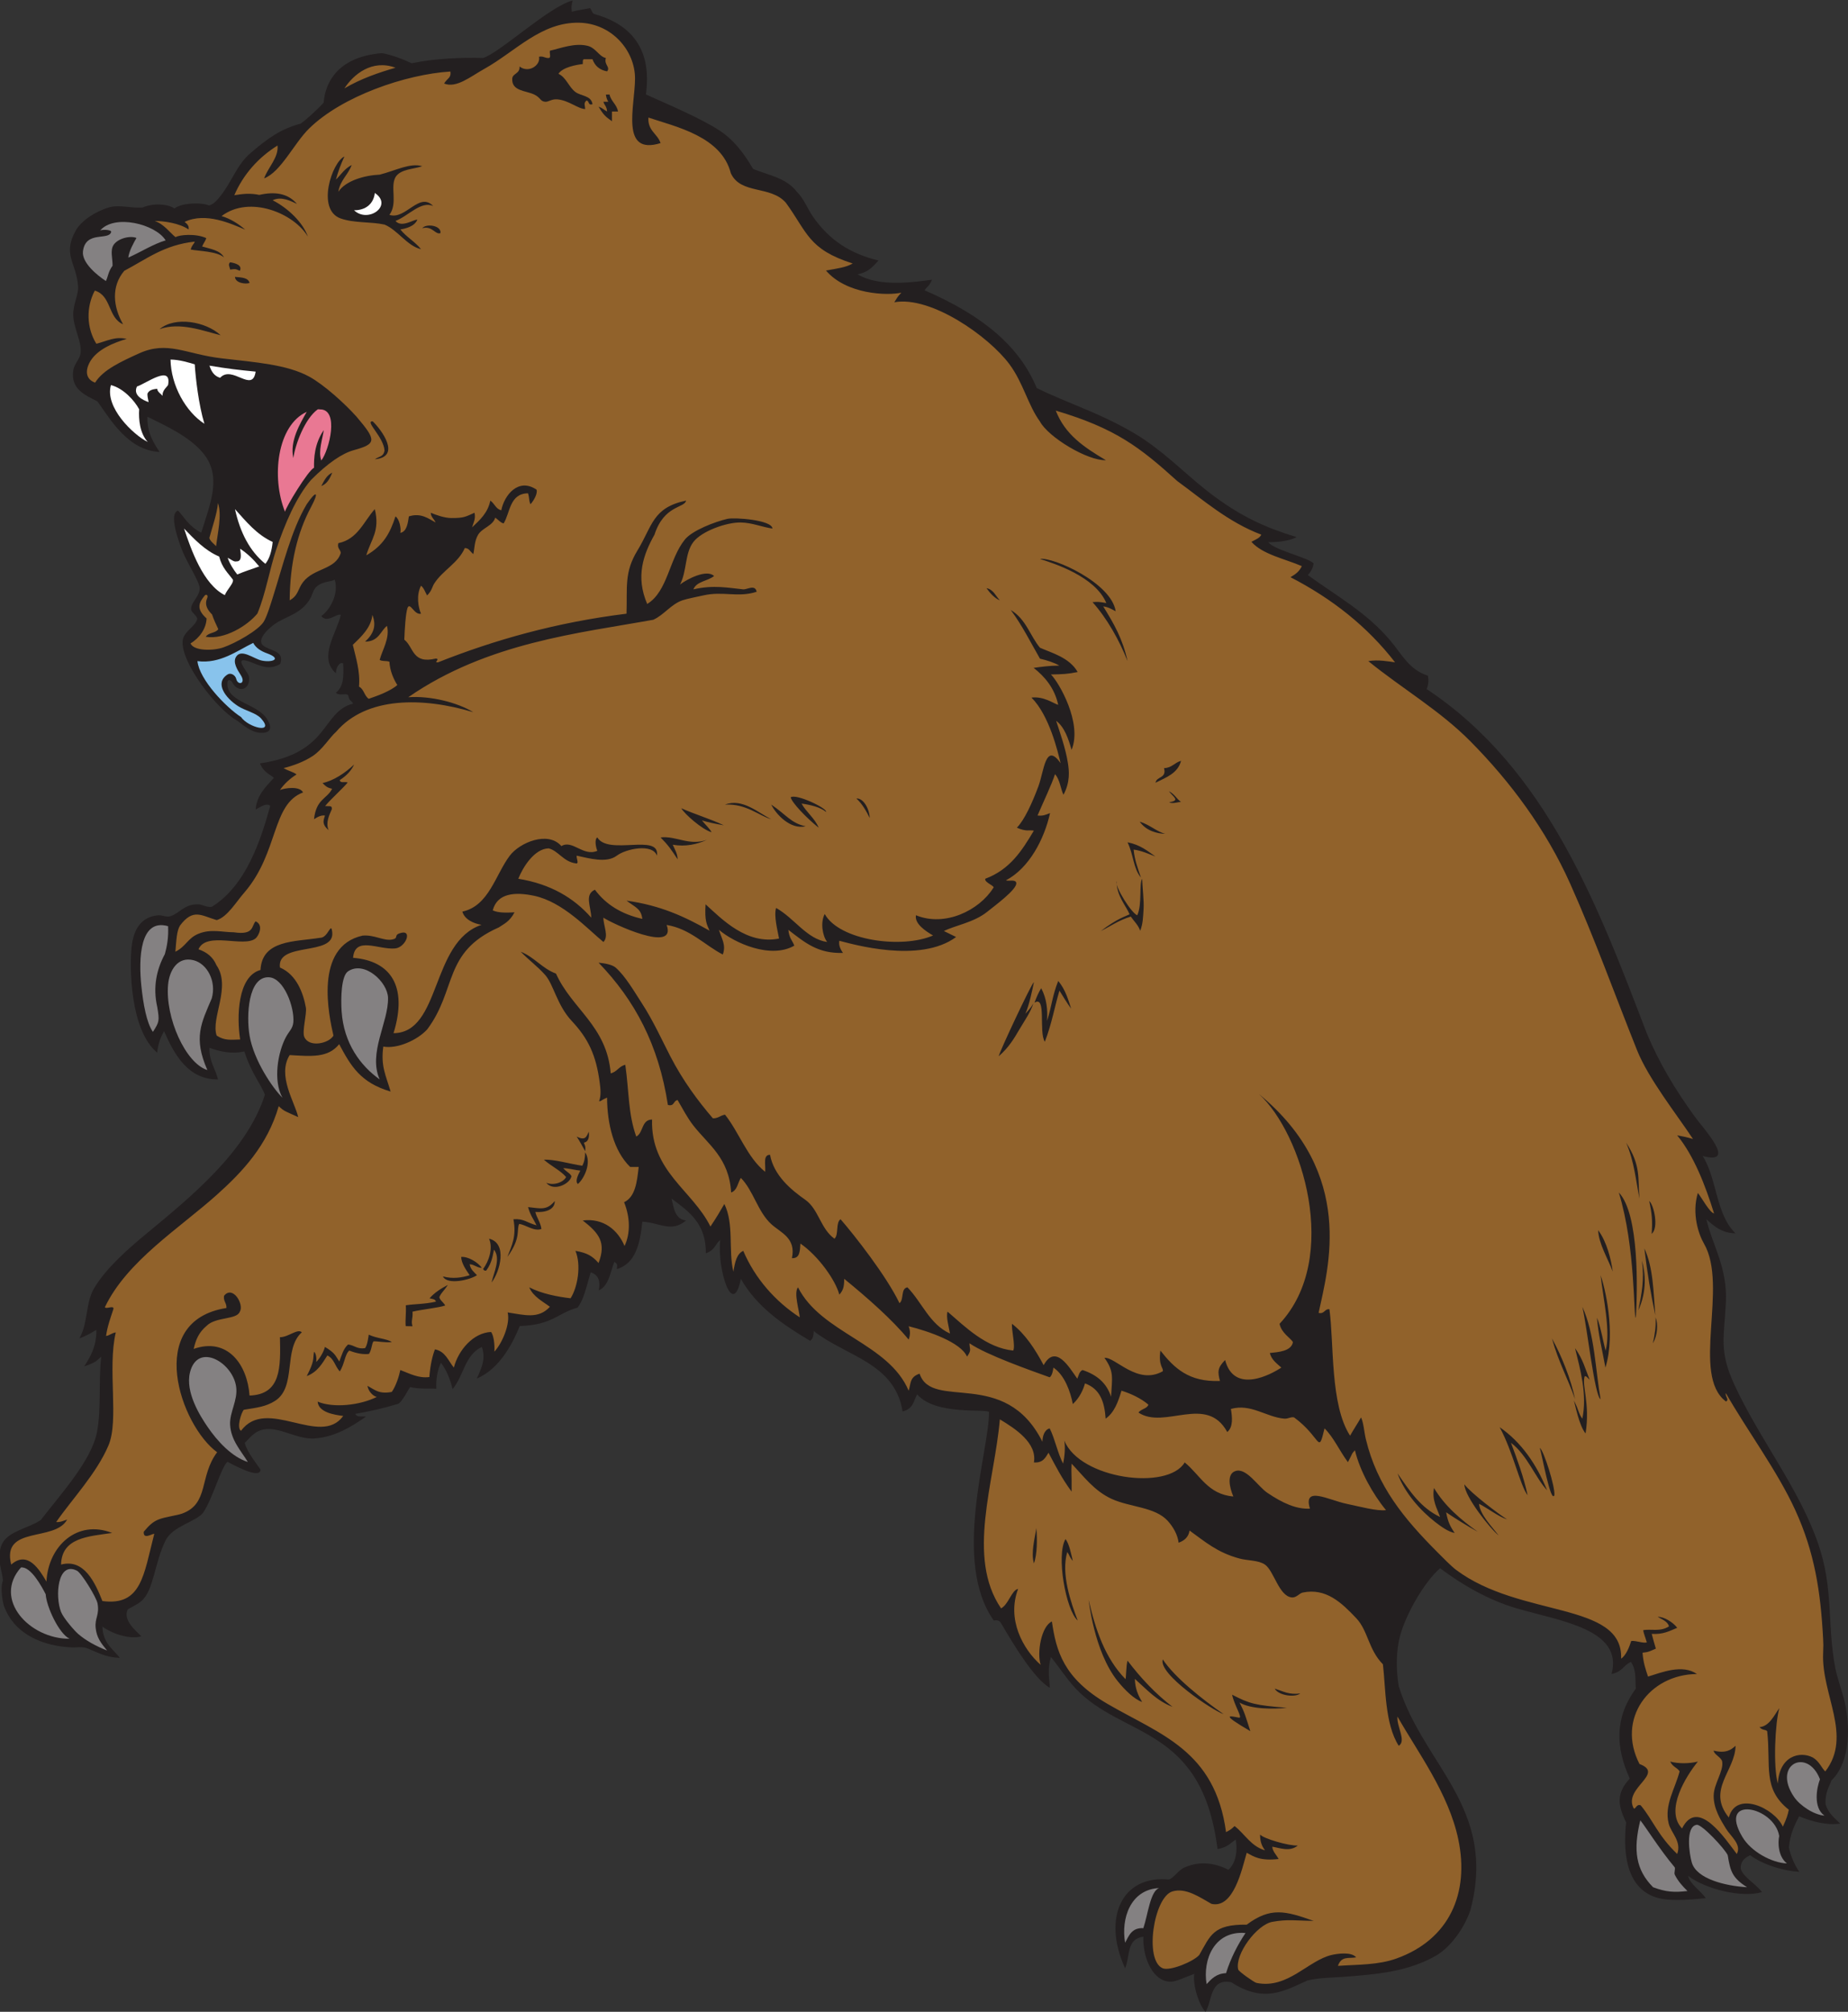 <?xml version="1.0" encoding="UTF-8" standalone="no"?>
<svg
   xmlns:dc="http://purl.org/dc/elements/1.1/"
   xmlns:cc="http://creativecommons.org/ns#"
   xmlns:rdf="http://www.w3.org/1999/02/22-rdf-syntax-ns#"
   xmlns:svg="http://www.w3.org/2000/svg"
   xmlns="http://www.w3.org/2000/svg"
   viewBox="0 0 729.267 793.947"
   height="793.947"
   width="729.267"
   xml:space="preserve"
   id="svg2"
   version="1.1"><rect x="0" y="0" width="729.267" height="793.947" fill="#333333" stroke="none"/><defs
     id="defs6" /><g
     transform="matrix(1.333,0,0,-1.333,0,793.947)"
     id="g10"><g
       transform="scale(0.1)"
       id="g12"><path
         id="path14"
         style="fill:#231f20;fill-opacity:1;fill-rule:evenodd;stroke:none"
         d="m 1692.82,5921.2 c 16.57,5.02 36.54,7.23 54,10.79 5.08,-4.74 5.25,-16.35 14.4,-17.99 177.56,-49.77 155.01,-196.29 151.2,-237.61 57.57,-26.37 162.6,-70.04 219.6,-108 36.37,-24.21 66.4,-59.02 97.21,-112 36.94,-17.1 97.69,-24.94 129.59,-68 20.06,-18.91 30.82,-48.55 46.79,-72 48.25,-70.75 111.54,-111.51 195.21,-131.59 -19.22,-20.37 -30.87,-34.73 -62,-40.8 63.03,-38.08 164.14,-23.59 220.4,-16.01 -7.79,-18.21 -13.15,-19.25 -22.4,-31.19 177.59,-76.86 282.54,-169.18 332.41,-289.64 44.73,-21.97 94.65,-41.81 153.58,-66.77 59.21,-25.06 121.48,-56.14 165.61,-86.39 81.22,-55.69 133.3,-113.9 208.8,-169.2 80.24,-58.78 149.04,-90.96 241.2,-118.8 -24.53,-13.59 -66.08,-15.2 -84.02,-15.2 19.12,-23.52 114.91,-44.44 134.44,-62.38 -1.54,-9.2 -3.87,-20.88 -17.22,-34.83 88.92,-64.47 172.77,-109.62 243.99,-193.59 34.38,-40.54 55.61,-86.57 111.61,-104.4 2.41,-13.16 1.84,-26.05 -3.61,-39.6 355.11,-235.63 506.6,-640.2 651.6,-1019.2 36.76,-87.5 81.76,-162.8 140.41,-244.41 27.04,-37.63 129.63,-146.67 25.2,-118.8 42.81,-68.8 38.59,-172.37 96.81,-228.79 -39.29,0.31 -62.79,20.41 -86.01,41.59 17.29,-76.21 63.1,-141.96 57.6,-248.39 -5.29,-102.43 -20.67,-141.35 25.19,-241.2 73.21,-159.29 192.31,-307.93 248.4,-471.6 46.13,-134.49 25.51,-236.7 50.4,-367.2 5.14,-26.914 18.5,-64.465 25.2,-90 19.04,-72.687 22.72,-186.281 -36.81,-243.234 -4.98,-17.11 -19.04,-33.34 -17.19,-69.969 6.77,-24.785 25.38,-40.317 43.21,-57.602 -39.93,-5.996 -85.11,6.621 -121.61,21.606 -14.8,-28.703 -27.17,-55.41 -29.99,-92.383 4.87,-26.672 20.31,-58.469 30.81,-72.023 -43.2,2.05 -105.85,19.648 -145.61,49.199 -21.58,-10.246 -26.34,-21.504 -27.96,-33.328 -3.44,-25.215 46.27,-51.672 62.76,-75.852 -58.13,-17.883 -166.98,8.43 -218.4,47.977 5.72,-25.235 37.24,-43.668 52,-65.996 -36.79,-3.844 -90.47,-8.395 -127.6,-2.403 -120.11,20.578 -114.9,161.66 -108,226.801 -25.43,51.559 -29.02,86.785 10.79,129.598 -41.89,91.777 -45.61,179.582 18,266.406 -2.58,27.801 2.48,52.883 -14.4,79.203 -24.36,-11.25 -23.1,-28.08 -57.59,-36.012 36.03,132.932 -152.69,156.822 -280.8,194.402 -86.64,25.42 -164.92,72.38 -226.81,118.8 -47.94,-41.84 -101.94,-137.67 -118.8,-201.6 -10.73,-40.74 -12.43,-94.94 -3.59,-147.598 72.27,-233.531 292.31,-359.433 212.39,-662.398 -17.2,-52.082 -58.55,-111.164 -104.39,-136.797 -81.77,-45.727 -170.44,-53.789 -270,-61.203 -32.02,-2.383 -74.23,-2.61 -108,-10.801 C 3802.4,62.375 3742.98,24.465 3645.61,87.195 3580.56,101.543 3588.36,28.242 3568.79,0 c -19.27,19.473 -38.29,79.394 -33.18,112.391 -25.92,-9.547 -52.88,-22.645 -67.99,-23.192 -53.03,-1.934 -84.78,68.242 -82.81,133.192 -50.47,-6.461 -38.44,-56.305 -53.99,-93.59 -67.78,146.844 -11.28,276.551 129.6,262.793 16.1,5.664 27.29,27.617 46.8,36.004 44.72,19.211 88.26,13.73 129.6,-7.207 22.29,20.695 27.2,56.179 21.6,89.597 -15.36,-9.949 -24.53,-23.203 -54.01,-28.394 -46.42,368.484 -281.32,326.531 -421.2,476.804 -26.64,28.797 -48.21,62.692 -71.99,91.992 -9.76,-33 -6.09,-53.742 -3.19,-91.191 -46.92,26.035 -112.05,135.831 -140.41,184.411 -6.77,11.59 -9.29,17.64 -25.6,14.79 -124.23,175.55 -14.08,499.67 -14.01,617.2 -7.88,10.72 -158.38,-10.91 -212.8,52.4 -10.72,-18.06 -10.19,-42.77 -43.19,-50.4 -22.96,143.77 -167.81,163.11 -262.81,237.61 -1.34,-5.46 0.77,-20.76 -10.79,-28.82 -81.34,48.27 -158.21,100.99 -205.2,183.6 -23.98,-120.13 -70.18,28.67 -61.2,115.21 -15.41,-13.59 -15.39,-29.93 -42.4,-39.6 1.12,88.72 -51.32,124.67 -101.6,162 6.87,-29.13 10.53,-61.47 43.2,-64.81 -44.25,-36.88 -78.07,-6.27 -129.6,-3.59 -6.86,-65.14 -19.99,-124.02 -75.6,-140.4 2.18,13.69 1.16,16.1 -7.2,21.59 -11.83,-27.89 -15.4,-71.06 -46.32,-84.54 4.91,23.69 1.7,45.24 -23.83,53.41 -13.35,-43.74 -19.74,-80.24 -39.02,-104.56 -60.24,-16.57 -73.22,-51.08 -170.95,-54.43 -17.77,-43.86 -56.68,-126.1 -127.26,-155.47 15.61,33.89 26.9,59.61 14.98,93.6 -50.88,-24.11 -52.76,-84.36 -86.69,-124.84 -7.27,30.46 -17.94,56.11 -34.35,78.03 -10.5,-22.06 -15.05,-48.89 -13.62,-77.05 -22.54,1.51 -50.51,-1.67 -77.74,5.06 -6.29,-8.9 -21.48,-40.07 -34.06,-49.25 -44.17,-13.41 -88.82,-23.76 -127.94,-29.96 3.9,-11.59 19.43,-6.29 31.3,-8.39 -42.93,-30.21 -90.078,-57.94 -142.906,-63.6 -54.129,-8.81 -107.453,32.76 -155.871,26.27 -27.355,-3.65 -40.035,-19.51 -60.117,-40.68 8.75,-30.88 36.429,-61.93 46.797,-79.19 -1.305,-30.46 -86.465,17.8 -97.77,23.53 -18.473,-14.91 -44.117,-109.41 -71.433,-149.53 -18.504,-27.18 -90.227,-39.98 -111.606,-82.8 -33.559,-67.26 -34.691,-148.12 -71.996,-180 -15.027,-12.86 -33.313,-19.64 -40.18,-24.53 -15.586,-32.79 25.293,-64.04 40.18,-79.88 -35.52,-10.05 -87.934,8.53 -115.199,28.8 0.879,-50.92 35.535,-69.66 51.277,-92.62 -45.441,2.07 -62.426,15.66 -99.734,29.67 -17.395,4.42 -30.758,-0.3 -48.742,1.76 -68.282,3.87 -161.223,31.6 -194.399,122.39 -3.762,12.43 -11.688,52.23 -2.922,75.9 -1.781,26.56 -19.992,64.03 -4.273,104.1 16.07,41 77.731,48.61 116.187,74.25 60.348,78.32 151.184,177.41 166.785,261.98 13,70.48 3.723,149.29 12.227,221.78 -16.297,-13.62 -13.309,-16.15 -50.402,-28.81 21.832,33.71 36.297,61.85 35.992,108.01 -6.352,-2.78 -19.469,-13.5 -50.402,-25.21 25.906,43.95 18.109,104.55 43.207,147.6 34.8,59.73 102.722,118.95 154.796,162 130.231,107.7 297.067,242.62 351.372,411.62 -11.543,31.71 -39.684,62.74 -60.852,128.38 -39.113,-8.69 -73.219,0.07 -103.32,10.81 -1.328,-40.94 17.855,-61.36 25.199,-93.61 -87.817,-1.34 -129.746,74.2 -159.485,142.92 -11.292,-19.9 -17.468,-37.12 -20.515,-63.71 -80.688,67.37 -82.094,254.66 -75.59,313.19 5.652,50.96 27.25,89.17 79.199,93.6 9.364,0.81 23.703,-5.68 32.399,-3.6 30.109,7.22 42.425,37.41 86.394,36 10.149,-0.31 26,-10.2 39.606,-7.19 100.945,62.33 144.804,197.02 172.793,298.79 -11.692,9.28 -26.364,-2.22 -43.196,-10.8 2.922,41.47 29.977,67.43 54,93.6 -8.347,8.94 -29.304,13.98 -41.273,42.79 208.738,30.59 180.988,152.65 275.573,176.93 -3.15,8.55 -11.33,6.63 -14.22,24.79 -7.33,7.61 -26.08,-3.2 -36.474,7.5 23.634,19.37 23.014,48.98 21.594,86.4 -9.31,6.72 -21.711,-10.26 -21.594,-28.81 -53.852,46.84 3.855,122.01 14.394,172.81 -11.343,5.85 -40.16,-25.8 -57.597,-3.6 28.242,21.14 52.017,68.04 39.597,108 -10.355,-6.61 -31.836,-4.37 -50.406,-18 -14.75,-10.84 -13.512,-25.68 -25.199,-43.21 -24.555,-36.83 -56.949,-44 -93.594,-64.79 -16.699,-9.48 -64.902,-49.12 -43.203,-68.4 19.895,-17.67 65.141,-14.6 51.184,-55.08 -33.407,-20.43 -60.348,-4.66 -88.957,5.99 -54.125,20.14 -7.895,-27.72 -3.766,-42.86 5.789,-39.21 -30.805,-50.84 -48.125,-19.53 -5.371,9.7 -17.484,15.31 -15.547,-6.93 4.395,-50.49 88.356,-54.81 117.188,-99.66 16.128,-25.1 12.453,-42.74 -19.844,-40.97 -26.473,1.45 -49.301,21.82 -68.211,35.83 -58.57,31.68 -168.793,172.65 -161.52,237.61 3.024,26.98 39.75,42.27 43.203,64.8 -3.601,10.81 -13.828,14.97 -18.003,25.2 -3.942,20.74 25.812,39.68 25.203,64.8 -0.457,18.8 -37.196,75.04 -50.403,107.99 -12.257,30.59 -42.402,114.13 -13.625,121.44 14.621,-14.19 31.043,-46.77 68.586,-65.21 27.481,89.08 63.211,169.44 2.637,238.97 -40.824,46.87 -105.219,76.3 -161.996,104.4 -1.563,-48.36 18.949,-77.76 36,-104.4 -95.43,4.9 -147.192,99.69 -184.215,149.78 -35.309,18.36 -79.586,35.6 -71.387,91.43 2.891,19.69 19.27,33.52 21.598,50.39 4.77,34.51 -20.922,73.7 -21.598,115.21 -0.488,29.68 15.961,60.39 14.403,82.79 -5.016,71.77 -47.067,93.52 -7.2,165.61 16.094,29.12 57.723,56.51 97.2,68.4 32.351,9.74 62.757,-2.33 100.797,0 30.718,13.94 75.671,10.78 94.375,-2.83 19.566,16.32 78.785,19.31 102.531,8.91 7.91,2.03 16.035,7.36 26.289,19.12 40.613,46.56 52.922,99.08 97.207,136.79 48.379,41.2 87.004,70.46 147.594,86.41 16.925,11.28 56.871,49.26 68.222,62.09 2.477,37.04 22.918,134.74 172.982,146.7 27.87,-5 63.15,-18.3 87.48,-30.06 67.89,14.51 150.32,17.65 211.32,15.66 49.42,15.07 195.67,152.4 265.04,170.23 -2.43,-13.19 -4.57,-17.51 -2.24,-33.42 v 0" /><path
         id="path16"
         style="fill:#ffffff;fill-opacity:1;fill-rule:evenodd;stroke:none"
         d="m 1109.63,5384.8 c 55.25,-36.98 -19.86,-90.95 -61.51,-51.19 34.06,-0.39 57.9,18.78 61.51,51.19 v 0" /><path
         id="path18"
         style="fill:#ffffff;fill-opacity:1;fill-rule:evenodd;stroke:none"
         d="m 437.336,4647.62 c -43.063,21.3 -127.981,102.92 -108.918,168.38 36.785,-9.34 69.613,-45.55 83.57,-71.63 -1.894,-29.08 1.528,-70.3 25.348,-96.75 z M 544.898,4391.2 c 29.411,-30.23 60.922,-64.61 103.926,-82.81 8.793,-34.21 26.364,-48.82 40.692,-68.46 2.964,-10.35 -16.391,-27.72 -24.047,-45.79 -64,32.14 -99.614,134.24 -120.571,197.06 z m 165.903,-59.64 c 21.086,-13.71 39.605,-31.56 56.633,-52.45 -23.215,-8.33 -41.735,-14.01 -65.09,-23.76 -10.063,12.74 -22.817,32.15 -28.321,49.45 11.375,-5.66 18.332,-12.62 25.493,-10.8 17.558,-0.76 13.703,20.67 11.285,37.56 z m -15.18,117.23 c 33.012,-36.58 63.899,-75.29 111.602,-97.19 -2.703,-26.1 -8.782,-48.83 -21.61,-64.8 -46.496,37.5 -74.828,93.16 -89.992,161.99 z m -75.601,424.8 c 56.91,-9.55 86.894,-12.84 136.8,-17.7 -9.363,-65.16 -69.48,20.81 -105.179,-18.3 -17.661,5.14 -25.965,18.86 -31.621,36 z m -14.883,-172.13 c -54.926,35.46 -98.938,112.99 -100.324,190.14 26.503,-0.39 52.3,-8.45 71.71,-14.15 2.383,-39.93 11.704,-120.47 28.614,-175.99 z m -123.66,82.62 c -4.204,5.4 -15.856,11.92 -16.262,21.12 -14.063,-1.54 -24.43,-4.44 -28.793,-14.88 -0.082,-8.48 1.516,-14.5 3.594,-24.72 -18.5,6.2 -46.868,20.92 -34.571,46.19 26.758,8.66 103.481,66.55 92.172,4.82 -1.512,-4.8 -18.269,-15.93 -16.14,-32.53 v 0" /><path
         id="path20"
         style="fill:#e97893;fill-opacity:1;fill-rule:evenodd;stroke:none"
         d="m 951.223,4592.79 c -9.817,27.88 3.82,63.34 7.195,90 -28.168,-41.48 -29.121,-84.32 -28.793,-111.59 -17.461,-7.64 -83.703,-117.14 -85.926,-130.2 -41.156,102.53 -23.172,255.97 64.321,295.8 -19.536,-34.91 -50.957,-86.27 -39.602,-136.8 5.906,41.21 34.141,116.65 71.996,144 1.074,0.77 5.82,-0.02 7.203,0 57.323,0.42 27.207,-120.59 3.606,-151.21 v 0" /><path
         id="path22"
         style="fill:#91622b;fill-opacity:1;fill-rule:evenodd;stroke:none"
         d="m 645.219,4466.8 c 12.191,-34.42 -0.985,-89.22 -5.469,-127.74 -5.348,5.8 -18.07,15.22 -20.004,24.35 7.117,27.14 23.305,72.77 25.473,103.39 z m 525.601,1288.8 c -49.38,-14.4 -101.79,-32.02 -151.19,-61.21 26.44,41.01 81.41,86.97 151.19,61.21 z M 5026.41,2424.39 c -18.68,-61.3 2.16,-122.66 18,-150 73.23,-126.36 -39.06,-389.73 65.21,-467.59 10.89,5.45 -3.39,15.4 -0.4,24.79 64.46,-112.53 152.17,-229.92 205.19,-345.59 57.66,-125.7 75.38,-241.75 82.81,-381.61 0.76,-14.34 0.97,-20.54 0,-43.2 -5.29,-122.12 87.67,-244.217 6.39,-349.588 -10.42,9.246 -17.38,29.832 -36.79,41.211 -37.93,19.832 -99.44,5.031 -103.61,-77.278 -14.3,50.676 -8.18,180 4.41,223.664 -15.35,-21.484 -29.81,-54.258 -58.81,-56.418 9.58,-10.429 16.46,-5.926 22.81,-11.988 11.61,-103.762 -14.69,-169.668 63.96,-232.531 -2.78,-14.317 -5.72,-24.59 -17.56,-50.274 -24.04,54.356 -138.39,108.711 -160,27.207 -66.34,82.215 18.89,137.618 20,212.403 -13.04,-11.75 -28.18,-23.516 -64.81,-14.407 0.48,-11.304 23.05,-19.91 25.2,-32.398 4.85,-28.051 -24.71,-65.59 -25.2,-100.805 -0.52,-38.047 19.97,-70.84 36.01,-97.195 14.41,-23.684 47.53,-47.512 32.4,-75.598 -33.03,42.973 -115.1,169.407 -162,75.598 -52.07,53.652 12.23,155.676 46.8,198 -25.51,-6.313 -57.2,-6.691 -82.01,0 8.66,-16.945 19.36,-16.645 28,-28.801 -13.28,-51.719 -46.28,-99.726 -32.39,-154.797 7.06,-28.015 38.83,-52.449 25.19,-90 -57.17,54.864 -72.36,101.211 -107.99,143.996 -13.56,6.028 -16.4,-16.738 -21.6,-7.199 -29.17,59.328 94.3,100.899 17.99,129.602 -68.81,133.386 28.59,265.422 170,266.394 -43.09,30.182 -105.6,4.332 -144.79,-7.597 -7.81,23.359 -13.94,41.689 -16.21,70.599 19.12,1.89 23.01,5.19 39.4,12.19 -5.13,16.67 -6.67,23.34 -12.2,43.62 33.28,-2.07 52.07,8.13 75.4,18 -11.76,16.39 -40.15,33.45 -57.59,32.4 13.29,-8.09 28.71,-12.89 33.4,-28.01 -26.02,-17.3 -56.21,-6.71 -76.61,-11.59 2.64,-12.97 5.61,-17.99 10.8,-36.01 -12.1,-3.03 -29.75,5.29 -46,4.41 -5.67,-17.55 -15.19,-42.79 -30,-52.44 6.23,169.71 -299.02,119.94 -489.19,263.24 -14.73,11.28 -38.25,35.4 -54,51.19 -100.77,101.05 -178.91,196.36 -212.41,334.81 -5.21,21.57 -6.62,48.81 -14.39,64.8 -10.49,-18.32 -22.01,-35.6 -32.4,-54 -59.65,91.46 -47.29,274.85 -61.21,374.39 -14.81,1.62 -14.37,-15.22 -32,-10.79 27.74,130.81 111.16,411.3 -176.79,648 127.07,-114.82 243.82,-485.13 61.2,-680.4 5.31,-27.15 32.35,-41.94 39.6,-54.01 -4.69,-27.79 -44.71,-29.78 -68.4,-32.4 4.91,-20.28 20.27,-30.54 34,-43.19 -29.66,-19.88 -139.59,-79.72 -166.4,22.4 -22.99,-23.42 -22.24,-34.92 -15.2,-62 -92.53,-3.73 -135.86,38.52 -176.41,90 -6.27,-46.39 9.61,-50.52 7.2,-61.21 -75.81,-42.65 -140.95,43.26 -172.79,39.61 29.16,-40.57 22.58,-58.57 19.6,-115.19 -13.44,41.37 -42.19,65 -84.41,79.18 -9.4,-3.79 -11.6,-16.39 -15.6,-25.59 -23.64,33.28 -64.14,104.31 -99.59,39.99 -25.1,46.91 -53.23,90.77 -93.6,122.41 -2.29,-16.26 10.51,-65.32 3.6,-79.2 -80.57,8.24 -142.35,70.43 -194.41,115.19 -5.23,-14.25 3.56,-44.16 7.2,-64.79 -60.35,27.24 -82.77,92.42 -125.99,136.8 -20.69,-3.32 -9.71,-36.7 -23.6,-46.8 -38.23,80.05 -133.57,201.55 -174.4,248.39 -15.16,-10.03 -4.69,-45.71 -18.01,-57.59 -41.46,29.42 -46.92,87.51 -86.39,115.2 -40.56,28.45 -93.06,71 -104.39,133.2 -22.01,0.4 -12.31,-30.9 -14.42,-50.4 -53.27,42.72 -76.42,115.56 -118.79,169.2 -13.68,-1.93 -19.96,-11.24 -36.01,-10.8 -45.01,52.52 -88.75,111.57 -125.98,183.6 -23.05,44.56 -50.96,105.75 -82.81,154.79 -23.95,36.89 -50.5,83.16 -79.2,108 -9.28,8.04 -30.4,12.55 -50.4,14.41 107.17,-111.14 177.84,-242.61 205.2,-421.2 19.76,-5.36 15.79,13 28.8,14.4 16.38,-28 28.65,-52.33 46.8,-75.61 43.74,-56.08 105.87,-95.88 111.61,-197.99 18.11,5.88 19.52,28.47 28.79,43.2 37.27,-37.58 49.61,-99.78 90,-136.81 28.11,-25.77 73.96,-40.54 61.21,-100.8 24.18,-1.38 23.48,22.12 25.2,43.2 52.48,-36.3 103.48,-107.33 115.18,-151.2 10.77,12.64 14.32,21.13 14.41,46.8 67.99,-55.6 142.02,-120.36 190.8,-180 6.82,18.8 3.25,30.17 0,39.61 58.67,-14.64 154.75,-47.59 172.79,-90 14.62,20.54 7.23,21.27 7.21,39.6 49.86,-34.48 183.46,-81.26 237.6,-100.8 7.65,5.55 10.32,22.47 10.8,28.8 33.33,-21.88 50.69,-71.71 57.6,-108 19.68,17.92 31.11,42.88 36,61.19 44.62,-16.16 57.75,-54.43 61.19,-104.39 25.34,17.86 37.04,49.37 46.81,82.8 27.62,-8.37 58.07,-22.73 79.6,-41.2 -2.57,-11.84 -22.28,-12.92 -29.2,-23.61 77.09,-51.43 201.68,55.21 262.79,-57.6 18.31,15.32 14.59,44.62 10.81,68.41 59.5,16.65 104.72,-24.45 158.39,-28.8 10.79,-0.88 20.05,6.37 28.81,3.6 81.26,-59.94 70.33,-113.32 90,-32.4 27.47,-27.33 42.33,-63.25 69.2,-100 15.13,28.11 9.9,23.68 20.8,35.19 14.32,-60.48 53.02,-130.16 91.98,-177.19 -26.72,-3.46 -76.9,10.37 -117.18,18.79 -53.2,11.12 -129.06,54.6 -108,-14.39 -39.91,-2.26 -80.91,16.31 -126,46.79 -28.34,19.17 -61.2,74.02 -93.6,64.8 -28.17,-8.01 -18.14,-50.3 -7.2,-75.59 -75.45,6.15 -98.88,64.31 -144,100.79 -49.76,-84.18 -310.33,-49.37 -356.4,64.8 2.73,-17.09 2.12,-42.11 -3.6,-68.4 -16.51,32.32 -23.72,72.28 -39.6,104.41 -16.28,-4.13 -21.39,-24.22 -21.6,-39.6 -110.84,221.5 -327.18,90.68 -363.61,201.6 -30.27,-10.16 -25.43,-29.77 -32.39,-50.4 -59.69,141.22 -258.73,169.62 -327.6,306 -13.28,-16.36 4.06,-69.94 5.21,-88.82 -71.31,46.31 -132.13,114.29 -167.22,196.81 -19.04,-8.55 -24.52,-32.25 -29.2,-61.6 -15.57,63.62 2.68,140.24 -26.79,200.4 -11.97,-20.84 -24.44,-41.95 -41.2,-66.79 -53.33,107.77 -177.22,163.15 -172.81,316.79 -31.94,-0.44 -25.25,-39.53 -46.79,-50.4 -24.05,66.94 -20.98,130.99 -32.4,212.4 -18.81,-3.99 -24.4,-21.21 -43.2,-25.19 -11.65,140.74 -114.75,190.04 -162,295.19 -41.16,15.25 -63.93,48.88 -104.4,64.8 24.41,-25.23 48.95,-42.63 72,-68.4 25.49,-28.47 34.97,-89.59 79.2,-136.8 48.33,-51.58 72.15,-100.57 82.79,-183.59 1.98,-15.32 4.58,-37.7 -2.05,-53.58 7.18,-0.72 1.51,0.99 23.66,10.37 0.3,-76.85 19.48,-157.8 68.39,-205.2 8.41,0 16.81,0 25.21,0 -4.94,-44.26 -9.86,-88.53 -43.2,-104.39 18.58,-46.17 18.54,-93.55 1.34,-129.6 -19.46,46.65 -61.89,83.28 -123.75,75.59 48.42,-37.77 70.04,-65.22 46.81,-125.99 -18.5,20.97 -33.79,29.96 -68.4,35.99 17.58,-42.03 6.72,-107.39 -14.4,-140.4 -37.69,4.34 -85.47,13.31 -122.4,32.41 11.76,-27.85 40.3,-41.83 61.2,-57.6 -34.05,-37.3 -75.95,-24.02 -125.12,-16.74 8.39,-34.05 -16.2,-91.29 -39.22,-115.99 1.21,22.14 -2.09,47.92 -9.82,58.19 -52.2,-2.28 -96.55,-52.81 -110.24,-105.46 -16.72,20.48 -24.83,47.81 -55.85,53.99 -6.32,-15.36 -14.25,-45.85 -16.64,-82.02 -31.96,-3.9 -55.32,8.97 -85.92,20.82 -3.77,-18.62 -12.97,-47.02 -25.19,-64.79 -37.19,-7.2 -49.63,5.69 -72,17.99 1.66,-13.71 13.95,-29.53 27.44,-32.99 -50.91,-25.1 -128.647,-33.18 -175.046,-13.81 2.633,-32.17 49.84,-39.08 75.726,-42.39 -67.472,-93.96 -227.062,58.98 -302.523,-44.01 -13.746,7.78 0.199,53.32 8.199,62.3 38.75,6.25 65.45,9.08 92.516,26.35 64.816,41.41 23.25,153.38 79.285,202.95 -12.246,12.38 -40.836,-15.13 -64.793,-14.39 2,-89.61 3.703,-169.56 -90,-172.81 -6.375,91.01 -64.554,173.41 -165.429,138.06 6.312,27.35 14.96,48.53 38.168,68.23 27.562,27.57 89.777,17.53 98.453,42.11 13.297,21.17 -20.891,79.43 -46.797,46.81 -2.219,-16.62 8.082,-20.72 7.195,-36.01 -244.355,-38.39 -135.605,-348.64 -27.539,-427.05 -53.844,-71.68 -23.094,-152.25 -103.664,-181.61 -15.219,-5.54 -50.641,-9.69 -70.387,-17.73 -17.203,-7.02 -28.492,-18.32 -43.211,-36.01 -1.976,-24.74 25.465,-5.03 31.145,-6.22 -31.524,-121.88 -37.52,-214.26 -153.539,-198.97 -21.051,52.78 -53.414,126.43 -122.399,107.99 1.934,79.67 79.91,83.3 151.2,93.61 -104.231,41.12 -189.618,-40.08 -194.403,-144.01 -21.172,35.95 -55.742,93.01 -104.398,50.4 -29.25,116.62 129.062,65.91 165.605,133.21 -7.761,-2.21 -19.957,-8.65 -32.402,-7.21 45.594,66.05 119.598,143.64 154.801,226.81 31.761,75.02 -3.633,226.59 21.593,334.5 -12.312,-1.71 -17.394,-8.85 -28.793,-10.51 4.184,29.41 13.372,53.83 21.59,79.2 3.789,13.4 -22.668,-1.13 -24.929,6.21 65.039,136.28 220.836,233.6 330.937,332.2 76.024,68.03 150.192,146.72 183.594,262.79 15.754,-15.82 24.195,-17.07 57.601,-32.39 -10.046,44.76 -62.867,122.96 -25.199,183.59 63.594,-3.57 113.383,-9.1 146.523,32.27 34.66,-64.93 63.24,-114.07 152.28,-140.27 -13.76,47.62 -29.7,74.43 -21.61,133.21 40.94,-7.84 101.49,19.23 130.09,51 88.29,117.94 46.26,228.53 211.92,301.79 14.56,10.11 31.81,16.6 46.46,44.63 -23.48,-1.25 -48.19,-1.98 -64.46,5.78 13.19,50.8 65.01,55.37 122.4,43.2 85.16,-18.07 157.41,-97.46 205.2,-136.8 17.08,16.94 -0.51,49.01 0,72 24.69,-16.9 218.62,-107.87 187.2,-21.61 69.29,-11.09 113.1,-60.19 166.21,-87.48 10.22,28.23 -2.8,45.14 -11.41,73.08 46.52,-39.44 153.36,-87.09 223.2,-46.8 -6.7,16.89 -14.91,21.34 -17.7,46.8 51.08,-39.69 88.35,-70.48 161.69,-68.39 -9.7,14.45 -12.64,24 -10.8,36 36.99,-9.31 237.63,-68.66 345.72,11.09 -8.6,4.58 -24.3,11.7 -36.12,17.7 32.09,16.4 88.49,25.16 127.57,56.52 23.32,18.71 89.28,67 86.69,85.75 -1.62,11.77 -22.53,4.46 -30.65,7.86 69.05,36.28 113.65,122.39 130.65,199.07 -14.84,-5.53 -19.88,-8.65 -37.05,-7.19 16.76,39.65 42.43,92.66 51.65,122.4 14.84,-15.41 17.14,-46.46 25.21,-60.84 20.13,37.63 16.66,70.43 13.14,93.23 -6.86,44.34 -24.37,93 -34.92,125.52 24.78,-18.04 36.48,-53.85 45.71,-85.91 32.69,79.29 -38.02,200.68 -61.19,223.2 35.24,0.72 47.3,0.97 79.2,7.19 -24.28,43.22 -77.78,56.82 -111.6,72 -29.17,34.85 -41.22,84.97 -86.41,111.61 33.95,-45.61 59.2,-96.81 86.41,-144 20.36,-4.84 40.91,-11.04 57.41,-20.53 -28.8,-0.04 -55.18,-3.8 -76.19,-6.72 32.4,-25.25 62.32,-60.01 72.77,-109.55 -15.84,5.16 -42.69,25.73 -79.2,21.6 53.55,-53.46 78.09,-161.07 86.41,-194.41 -45.04,64.32 -48.88,-22.68 -65.89,-68.4 -17.55,-47.15 -40.91,-99.28 -63.71,-122.39 28.47,-12.6 36.06,-5.92 50.26,-8.77 -35.89,-60.58 -71.37,-115.33 -143.86,-142.44 -3.26,-11.93 32.49,-21.86 23.29,-27.85 -41.03,-65.08 -141.9,-115.76 -228.49,-80.15 -4.69,-25.67 29.94,-47.84 50.69,-59.93 -93.63,-40.38 -277.68,-14.59 -320.69,63.54 -13.15,-23.81 -7.18,-64.14 7.2,-82.8 -60.8,8.81 -96.04,69.68 -151.2,100.79 -7.17,-23.48 4.45,-66.82 8.76,-90.6 -94.92,-19.14 -168.08,56.17 -217.56,101.4 -3.14,-50.31 3.64,-58.75 11.75,-78.11 -73.65,41.55 -144.6,74.86 -245.76,88.91 29.17,-21.61 42.79,-24.41 46.81,-53.99 -61.77,13.83 -108.23,42.96 -140.4,86.39 -31.85,-14.58 -11.41,-49.8 -10.81,-82.79 -51.57,58.82 -120.94,99.85 -215.98,115.19 12.58,32.4 47.07,89.25 90,90 28.57,-7.19 43.57,-39.4 79.49,-44.27 12.1,-3.7 1.71,15.87 3.3,22.67 36.67,-7.74 88.13,-23.15 118.8,0 27.21,20.54 105.98,36.88 118.79,0 10.39,67.81 -143.95,-0.89 -176.39,54.01 -8.7,-5.14 -4.95,-28.07 0,-39.6 -41.6,-18.24 -73.79,34.03 -106.44,13.91 -39.19,45.75 -123.13,10.83 -152.76,-28.32 -42.4,-56.01 -61.73,-148.98 -140.4,-165.59 6.29,-22.51 31.88,-35.09 56.65,-39.13 -151.15,-51.22 -118.94,-319.48 -260.42,-320.87 42.98,139.7 -8.92,214.32 -119.75,223.19 5.42,65.46 75.24,23.32 124.43,27.72 32.58,2.92 54.13,60.42 11.89,44.28 -15.48,-5.91 -0.71,-14.49 -21.6,-18 -24.92,-4.18 -52.13,14.8 -86.4,11.75 -145.64,-32.12 -99.358,-239.53 -86.397,-296.15 -14.219,-24.03 -72.926,-35.99 -86.403,-3.6 -6.902,16.6 8.032,68.1 4.684,86.88 -7.613,42.7 -27.738,97.7 -76.68,118.32 -10.316,77.62 162.676,32.69 154.793,104.41 -3.742,34.1 -11.269,-16.96 -36.469,-16.45 -74.437,-11.88 -171.367,-5.69 -175.925,-95.16 -68.262,-18.75 -70.637,-139.45 -60.25,-205.8 -26.618,-0.5 -45.254,-4.31 -69.489,11.54 -18.14,51.92 44.012,143.82 -0.816,208.67 -10.117,23.83 -27.609,37.92 -53.051,46.8 23.676,54.38 134.68,3.83 169.203,32.39 8.594,7.12 24.91,39.33 0,50.4 -12.918,-13.08 -3.347,-41.75 -64.8,-32.39 -33.332,-0.02 -66.997,10.68 -103.922,-4.21 -32.703,-13.2 -36.321,-36.85 -68.875,-53.4 2.945,33.89 3.898,62.21 13.918,77.78 38.968,51.44 63.05,29.14 108.48,15.82 32.035,9.47 58.477,55.57 82.805,82.81 100.91,118.27 79.469,260.19 172.797,295.2 -9.899,19.44 -52.578,13.43 -68.399,7.2 12.813,18.38 29.442,33.73 49.129,46.01 -11.281,8.76 -20.039,8.2 -38.328,18.79 25.848,6.44 59.848,18.25 86.395,35.99 29.476,19.72 48.429,53.1 69.48,72.01 89.44,104.35 256.09,102.5 405.72,57.59 -47.63,29.17 -127.8,49.03 -192.54,44.29 234.73,162.3 506.78,189.74 725.34,229.32 31.51,14.01 52.75,46.18 86.39,57.59 14.83,5.03 41.81,9.99 61.21,14.41 60.2,13.71 101.2,-7.25 158.4,10.8 -4.05,23.05 -28.83,6.13 -39.61,7.2 -42.91,4.23 -87.55,14.01 -147.59,0 9.37,24.23 42.92,24.28 61.2,39.6 -22.14,21.19 -80.13,-9.51 -100.8,-25.2 20.89,39.85 13.58,91.94 39.6,126 24.21,31.67 97.42,58.46 140.4,57.6 33.84,-0.68 61.21,-13.13 93.6,-18 -0.98,25.71 -112.66,33.54 -133.2,28.8 -37.39,-8.64 -104.26,-34.39 -126,-61.21 -46.98,-57.91 -50.49,-153.5 -111.6,-190.8 -35.13,81.73 -11.02,146.88 21.6,205.21 28.48,87.85 88.84,78.1 93.6,100.8 -99.65,-20.71 -99.54,-74.84 -144,-147.61 -39.62,-64.88 -29.82,-108.78 -32.41,-187.19 -208.23,-25.75 -390.45,-77.54 -557.99,-144 -14.83,-1.7 7.73,10.07 -6.53,11.18 -70.38,-16.84 -64.7,33.01 -93.32,56 1.08,30.06 3.89,78.67 9.85,94.82 8.28,16.39 19.4,-22.72 39.6,-18 -8.06,17.93 -14.76,54.53 0,82.8 8.76,-6.85 11.76,-17.88 18.01,-28.8 14.99,15.01 13.9,24.06 21.59,36 24.51,38.05 71.43,60.83 90,104.39 13.49,-0.91 13.61,-8.2 25.2,-17.99 3.92,15.83 2.97,38.79 14.39,57.6 12.16,19.98 44.66,26.96 50.41,50.39 7.41,-4.53 16.52,-15.92 25.02,-17.03 19.38,30.72 17.18,88.48 72.18,89.04 4.57,-13.94 1.78,-19.39 7.19,-32.4 9.24,9.87 22.01,31.69 18.01,43.19 -53.65,36.52 -95.5,-16.14 -104.4,-61.19 -16.68,4.5 -19.08,19.38 -32.4,28.8 -7.53,-36.88 -31.27,-57.54 -54,-79.2 4.49,15.41 10.97,24.87 7.19,43.19 -27.79,-12.27 -31.25,-15.63 -67.98,-15.59 -20.61,0.03 -44.25,8.47 -61.62,15.59 0.85,-13.54 9.67,-17.58 14.42,-28.79 -21.03,11.42 -43.56,29.54 -79.22,18 -2.6,-17.86 -5.66,-45.39 -25.2,-48.66 2.93,11.98 -2.6,41.25 -14.39,48.66 -16.32,-50.5 -36.29,-86.42 -86.39,-115.21 13.83,47.46 41.08,71.45 25.2,136.8 -32.99,-36.61 -50.3,-88.91 -108.01,-100.8 -3.932,-15.94 6.09,-17.9 7.2,-28.79 -15.132,-50.51 -78.797,-44 -111.597,-86.41 -15.539,-20.08 -13.493,-39.74 -39.606,-54 0.797,110.39 22.93,201.02 63.516,276.75 23.793,44.4 16.406,50.98 -13.113,7.66 -45.618,-76.69 -70.618,-181.97 -100.797,-277.2 -6.145,-19.39 -17.493,-56.66 -26.762,-71.04 -16.457,-25.52 -82.34,-62.66 -119.277,-75.6 -29.469,-10.32 -87.621,-11.04 -97.137,11.87 26.422,15.58 46.711,44.22 47.555,73.94 -32.649,29.06 -21.602,47.77 -5.805,67.4 4.648,5.79 11.277,1.27 7.723,-6.93 -9.45,-21.73 2.593,-36.68 14.347,-48.83 4.906,-14.81 11.676,-29.06 18.434,-43.45 -8.086,-12.31 -29.613,-9.63 -37.078,-22.56 55.972,-9.25 123.945,33.52 152.871,68.87 24.543,58.83 36.297,131.95 55.926,190.33 24.867,73.95 58.304,153.71 102.839,205.2 49.922,50.25 92.671,78.74 126.041,87.96 68.7,18.98 68.1,29.16 8.71,99.23 -34.55,38.75 -97.016,95.26 -140.395,118.81 -66.016,35.83 -157.672,42.09 -259.195,54 -106.442,12.48 -159.676,53.21 -244.797,14.39 -53.485,-24.38 -106.121,-48.38 -129.602,-86.39 -25.637,9.28 -30.351,31.75 -17.051,58.21 20.094,39.96 72.77,60.04 110.645,71.38 -35.938,7.69 -56.582,-5.99 -90,-14.4 -29.024,47.09 -30.586,108 -4.547,157.32 49.941,-14.85 38.32,-80.34 83.758,-99.71 -29.66,51.72 -35.692,112.29 3.594,158.39 66.101,34.65 117.191,76.49 208.8,86.41 -3.269,-8.66 -8.289,-9.36 -12.246,-23.54 24.012,-4.72 77.446,-4.87 98.645,-23.26 -11.106,21.29 -39.949,24.85 -64.801,32.39 4.656,11.21 8.871,13.91 12.363,24.72 -31.023,14.34 -79.711,10.02 -91.078,2.82 -17.281,13.84 -34.004,38.61 -61.683,48.06 27.718,-0.37 72.3,-6.25 100.414,-25.19 1.175,10.05 -2.414,15.08 -11.864,22.37 62.586,29.72 138.243,-5.66 179.508,-23.04 -19.113,16.49 -42.41,31.91 -70.058,40.26 83.367,63.02 215.32,7.89 255.601,-61.19 -14.426,42.14 -59.027,84.84 -104.398,108 26.035,12.75 54.695,-2.85 72,-10.81 -27.375,32 -66.25,36.96 -111.528,26.65 -27.886,5.86 -50.234,2.93 -73.929,-0.96 26.625,62.17 72.168,112.44 127.855,147.12 3.961,-35.2 -28.422,-65.16 -39.601,-97.2 49.656,18.93 88.468,103.75 133.195,147.6 97.985,96.04 286.155,160.43 418.195,168.71 2.68,-19.41 -8.37,-18.86 -18.6,-35.52 36.27,-14.7 77.56,20.24 118.81,43.2 92.11,51.28 168.17,139.05 280.81,136.8 96.39,-1.91 165.89,-82.21 165.59,-165.59 -0.29,-81.4 -44.98,-228.3 75.59,-190.81 -9.09,28.11 -38.3,36.1 -35.98,75.61 82.63,-27.64 216.35,-56.07 243.98,-164.79 29.28,-63.73 117.19,-35.36 162.81,-87.21 64.13,-87.93 66.02,-137.9 198.01,-180 -19.88,-11.61 -44.33,-14.64 -79.22,-20.8 60.56,-70.81 181.33,-75.01 223.2,-65.61 -14.19,-15.41 -11.87,-14.92 -20.8,-28.39 108.44,19.6 279.91,-101.02 341.21,-184 40.61,-54.98 54.49,-120.39 90,-169.21 24.81,-46.12 140.11,-116.2 195.2,-114.4 -65.87,38.95 -120.79,76.02 -148.41,146.8 177.08,-52.64 248.02,-107.71 360,-208.79 74.38,-54.12 150.5,-121.48 248.41,-158.4 -4.48,-9.92 -15.18,-13.63 -29.21,-21.21 32.34,-37.26 100.65,-50.95 149.21,-71.99 -7.63,-15.96 -17.79,-23.43 -33.6,-32.8 123.54,-63.65 227.97,-146.43 309.6,-252 -20.12,2.73 -49.5,8.47 -79.2,3.59 100.04,-81.33 211.27,-145.49 302.39,-237.59 118.61,-119.89 223.63,-261.25 295.21,-421.2 73.1,-163.43 131.58,-327.32 198,-493.2 33.78,-84.34 114.65,-186.14 165.6,-262.8 -17.85,5.3 -30.6,7.9 -46.81,10.8 49.24,-59.96 83.34,-147.91 109.22,-231.23 -12.48,2.03 -36.4,45.99 -48.02,60.82 z M 1739.63,5820.4 c -38.23,9.43 -79.26,-7.08 -111.61,-14.4 -2.07,-6.33 4.36,-21.16 -3.59,-21.61 -11.6,-0.78 -15.25,6.37 -28.82,3.61 5.77,-24 -29.93,-50.05 -57.59,-28.8 1.77,-22 -20.74,-19.96 -21.6,-36 -2,-37.2 39.9,-35.02 64.8,-46.81 19.68,-9.3 17.56,-20.18 32.4,-21.59 10.36,-1 18.68,8.54 36.01,7.19 33.7,-2.6 61.27,-28.19 82.79,-28.79 -0.74,12.44 -5.12,16.96 3.6,25.19 9.29,-0.3 3.78,-15.41 18,-10.8 -3.76,26.12 -33.95,23.8 -50.4,36 -19.76,14.66 -27.41,43.42 -50.4,54 12.19,19.49 53.99,26.98 71.99,28.8 0.62,5.39 -1.28,13.29 3.61,14.41 8.4,0 16.79,0 25.2,0 6.86,-19.55 20.89,-31.91 43.2,-36 10.67,13.3 -9.9,19.41 -3.6,39.59 -19.39,3.59 -29.78,30.03 -53.99,36.01 z m 61.19,-165.6 c -4.8,0 -9.6,0 -14.4,0 2.61,-10.59 9.52,-12.23 10.8,-28.8 -10.45,5.46 -12.45,9.68 -25.2,14.39 13.99,-23.71 19.96,-29.4 39.6,-43.19 0,9.6 0,19.19 0,28.8 6,0 12.01,0 18.01,0 -3.87,21.34 -20.63,29.77 -25.2,50.39 -3.61,0.01 -7.21,-0.38 -10.81,-0.38 2.2,-13.62 4,-14.81 7.2,-21.21 z m -792,-345.6 c 40.33,-14.1 88.34,-9.02 129.6,-18 39.25,-16.28 67.21,-63.76 108,-72.78 -17.15,21.67 -43.76,36.21 -61.21,58.38 16.23,2.73 41.72,8.74 50.4,28.8 -9.61,2.05 -46.45,-25.33 -64.79,-3.61 37.52,14.1 76,60.82 111.6,43.99 -41.17,43.86 -81.86,-42.06 -129.6,-25.98 25.44,34.24 1.52,82.08 18,111.6 14.92,24.41 53.27,23.25 79.2,32.4 -35.88,10.78 -78.93,-12.98 -125.7,-24.91 -45.85,-2.16 -100.69,-17.9 -122.7,-50.7 5.5,34.11 28.36,49.28 39.6,79.2 -21.41,-10.92 -31.17,-28.05 -46.794,-43.2 6.764,24.43 13.684,43.27 25.204,68.4 -36.65,-16.33 -84.118,-157.97 -10.81,-183.59 z m 241.2,-28.8 c 29.82,8.51 38.39,-20.37 54,-14.4 2.97,22.98 -42.52,29.05 -54,14.4 z M 681.223,5158 c 17.914,2.33 15.308,1.75 28.793,-3.61 8.07,16.31 -12.5,22.65 -28.793,25.2 -7.047,-6.72 -1.11,-13.18 0,-21.59 z m 57.601,-39.61 c -4.152,16.26 -24.64,16.17 -43.211,18 0.817,-18.27 31.278,-22.43 43.211,-18 z M 472.422,4981.6 c 60.355,21.68 128.269,-4.84 180.777,-18.01 -43.336,40.48 -134.586,56.89 -180.777,18.01 z m 665.998,-360 c -4.26,-18.3 -13.47,-15.19 -28.79,-25.21 79.61,7.07 19.57,87.73 -6.43,112.38 -24.47,0.81 33.07,-46.23 35.22,-87.17 z M 951.223,4517.2 c 21.488,7.96 28.402,31.29 32.394,39.6 -16.676,-8.11 -22.949,-21.93 -32.394,-39.6 z M 3275.16,4170.71 c -19.72,3.26 -24.01,4.33 -40.77,2.62 42.54,-47.47 79.36,-112.7 103.63,-174.54 -14.7,66.42 -39.61,109.39 -72,162.01 14.99,-1.81 24.5,-7.94 36.78,-14.41 -12,83.81 -185.72,161.48 -223.98,154.81 41.82,-13.06 164.17,-52.4 196.34,-130.49 z m -315.14,8.08 c -12.57,12.64 -18.54,31.87 -39.6,36.01 10.69,-15.21 24.83,-30.35 39.6,-36.01 z m 486,-496.79 c 8.24,-31.04 -21.96,-23.65 -25.2,-43.21 31.21,15.6 65.95,27.66 75.6,64.8 -19.06,-4.94 -27.01,-20.99 -50.4,-21.59 z m -2491.2,-44.17 c 13.356,-14.26 18.672,-14.17 28.41,-17.03 -15.359,-30.49 -47.144,-29.79 -53.605,-90 14.484,9.22 22.664,11.95 32.395,10.8 -2.579,-10.82 -12.11,-23.96 10.796,-43.21 -9.296,21.87 1.516,43.67 9.641,62.37 0.109,10.92 -4.137,7.76 -19.945,8.96 16.668,20.53 49.788,49.5 66.838,69.66 -9.38,3.71 -21.3,-3.26 -23.65,7.09 20.3,13.14 33.91,27.53 42.72,46.32 -26.86,-25.52 -61.772,-48.41 -93.6,-54.96 z m 2506.24,-57.02 c 10.95,-5.17 23.99,0.76 35.16,1.03 -13.67,9.82 -18.7,23.07 -35.8,31.75 13.44,-17.92 34.75,-27.38 0.64,-32.78 z M 2445.22,3552.4 c 5.31,10.01 -88.46,54.91 -104.4,43.2 2.63,-14.85 45.66,-60.39 82.8,-90 -11.3,27.88 -37.26,46.55 -50.7,71.51 26.28,-3.73 56.2,-10.82 72.3,-24.71 z m 129.6,-18.01 c -1.34,28.71 -19.61,59.54 -39.61,57.61 17.49,-15.7 28.68,-36.13 39.61,-57.61 z m -428.4,39.61 c 63.31,3.35 100.85,-33.55 136.8,-43.2 -37.58,18.04 -85.02,63.2 -136.8,43.2 z m 136.8,0 c 13.12,-27.22 56.04,-75.09 101.76,-64.14 -43.02,8.78 -57.81,34.69 -101.76,64.14 z m -176.72,-81.82 c -4.68,10.23 -20.45,24.55 -28.48,35.02 20.29,-6.11 36.67,-9.53 64.8,-14.41 -39.87,18.94 -83.59,31.68 -126,50.4 9.98,-17.23 61.3,-62.73 89.68,-71.01 z m 1343.12,-4.59 c -24.51,5.81 -45.19,26.53 -75.6,36 19.61,-28.09 53.06,-35.7 75.6,-36 z m -1494,-10.79 c 24.29,-24.73 32.15,-37.03 50.4,-64.81 -0.18,15.36 -6.91,26.9 -14.4,43.21 37.9,-6.73 72.88,1.44 100.8,14.39 -53.44,-18.59 -90.9,12.79 -136.8,7.21 z m 1382.4,-14.41 c 18.04,-37.58 16.84,-77.02 39.6,-104.4 -10.9,32.66 -18.35,51.25 -21.6,82.81 22.5,-2.7 46.27,-13.48 64.51,-20.44 -23.42,16.39 -44.58,34.52 -82.51,42.03 z m 28.8,-216 c -16,4.63 -67.54,85.34 -61.21,100.81 -0.48,-43.02 28.44,-73.2 38.43,-97.99 -12,-6.26 -36.12,-11.95 -85.22,-49.62 31.9,16.1 52.2,31.51 88.81,42.91 9.31,-13.65 22.21,-25.12 27.85,-42.03 8.22,20.55 8.61,41.69 10.02,64.8 1.51,24.82 -3.38,62.15 -4.28,89.12 -9.66,-14.59 0.58,-75.51 -14.4,-108 z m -304.36,-258.82 c 36.52,23.07 11.82,-87.37 30.75,-115.58 20.47,52.83 28.45,101.86 43.21,151.2 11.77,-18.73 22.44,-36.83 34.63,-53.42 -7.33,22.87 -16.16,55.81 -38.24,82.22 -17.9,-45.1 -18.57,-72.2 -33.08,-118.4 2.09,31.89 -0.7,65.78 -17.32,96.8 -7.61,-12.21 -12.46,-23.17 -19.95,-42.82 z M 2956.6,2828.98 c 30.33,26.23 45.92,53.37 61.02,79.02 15.86,26.93 34.61,53.28 41.34,77.45 -6.07,-11.93 -14.88,-21.12 -23.35,-30.65 11.8,27.33 20.97,71.98 25.21,93.6 -6.41,-2.6 -101.21,-204.44 -104.22,-219.42 z M 1707.22,2591.19 c 9.03,-13.76 18.29,-31.11 25.2,-43.19 2.03,17.66 -2.63,18.63 -3.6,25.19 12.99,2.62 16.1,15.11 14.4,32.41 -7.31,-13.89 -8.94,-27.81 -36,-14.41 z M 4853.61,2407.6 c -5.31,61.2 4.78,97.67 -39.59,165.59 24.45,-56.16 29.2,-115.28 39.59,-165.59 z m -3129.65,97.2 c -37.76,5.59 -82.14,19.22 -113.94,17.99 22.05,-19.56 48.02,-30.9 65.97,-51.34 -7.85,-15.86 -37.06,-26.2 -58.77,-17.06 21.45,-27.37 70.53,-3.46 74.56,19.48 -4.57,9.53 -14.58,12.46 -24.46,23.73 15.54,0.13 34.98,-5.86 50.7,-7.21 -7.46,-13.51 -16.01,-32.64 -7.2,-39.6 18.42,15.55 41.63,63.49 21.6,93.6 -0.5,-16.29 -2.08,-26.82 -8.46,-39.59 z m 3118.85,-450 c 4.83,81.17 10.83,306.36 -50.4,370.8 50.4,-165.19 42.77,-369.85 50.4,-370.8 z m -3254.39,273.6 c -30.27,8.19 -36.65,20.17 -68.4,17.99 9.36,-51.09 -4.65,-76.88 -18,-111.59 41.38,56.76 26.33,79.92 34.93,97.69 18.89,-1.92 43.43,-22.93 65.87,-14.89 -2.57,20.11 -13.82,32.7 -18.01,50.4 27.93,-2.03 57.89,5.47 57.61,32.39 -23.76,-28.22 -40.5,-22.29 -79.2,-18 7.35,-25.79 16.98,-36.7 25.2,-53.99 z m 3301.2,-25.21 c 21.79,17.71 6.56,86.15 -7.21,97.2 8.56,-40.66 9.86,-59.75 7.21,-97.2 z m -115.21,-111.6 c -4.9,36.02 -17.45,88.11 -43.19,122.41 1.44,-39.62 28.69,-83.91 43.19,-122.41 z m -3344.39,7.21 c 5.4,-4.21 0,-4.22 9.2,-4.63 18.39,24.23 20.14,49.93 23.2,62.22 20.37,-26.16 0.42,-65.23 -7.21,-97.19 24.93,31.71 48.09,116.49 -7.38,129.6 12.1,-27.71 0.17,-65.79 -17.81,-90 z m 3470.4,-136.81 c -5.41,68.51 -6.04,141.84 -32.4,198 9.34,-77.69 18.97,-134.2 32.4,-198 z m -3535.2,172.81 c 0.93,-18.75 13.64,-37.42 25.19,-54.01 -21.98,-7.33 -50.99,-11.59 -79.19,-3.59 13.15,-27.09 82.57,-9.56 100.8,3.59 -8.7,9.3 -19.16,16.84 -21.61,32.4 14.68,-0.93 20.95,-10.25 36.01,-10.8 -12.02,17.32 -41.75,34.33 -61.2,32.41 z m 3484.8,-158.41 c 26.66,58.4 20.58,112.48 10.8,147.61 7.49,-57.89 -0.53,-96.42 -10.8,-147.61 z m -96.8,-119.27 c -5.64,20.18 -15.37,75.33 -25.6,97.68 4.46,-52.14 14.98,-91.7 25.19,-147.6 31.81,105.02 -2.7,241.76 -14.4,273.59 7.64,-68.62 30.51,-167.4 14.81,-223.67 z m -3481.6,155.27 c 11.08,-2.87 15.12,-1.5 19.17,-9.84 -33.27,-7.83 -64.84,-6.84 -89.49,-10.94 1.61,-22.16 -2.1,-44.7 -0.21,-61.65 8.48,0.08 7.66,-0.61 20.13,-0.36 -5.13,15.87 1.64,22.55 0,43.19 28.85,6.74 79.21,11.74 96.96,18.37 -6.22,10.12 -16.43,16.27 -17.55,24.76 7.28,15.53 11.03,14.63 25.28,36.07 -20.55,-10.64 -39.65,-23.03 -54.29,-39.6 z m 3466.79,-298.8 c -15.09,85.06 -17.5,195.3 -54,273.61 14.15,-59.16 36.12,-263.87 54,-273.61 z m 154.8,165.6 c 14.09,24.01 15.93,56.68 8.01,76.81 1.4,-28.34 -2.15,-50.44 -8.01,-76.81 z M 1080.82,1964.8 c -24.12,-3.73 -31.42,8.79 -50.41,10.8 -14.2,-13.11 -17.81,-29.44 -25.94,-50.4 -11.79,16.96 -11.04,24.38 -42.45,43.2 -5.579,-19.44 -17.54,-36.34 -26.004,-44.68 1.976,12.71 -1.133,27.13 -6.391,30.27 -3.707,-23.36 1.922,-26.18 -21.605,-72 32.843,12.64 45.98,37.91 61.117,61.2 20.566,-10.33 21.691,-30.45 36.663,-47.24 14.08,20.15 14.89,50.99 28.22,61.65 23.05,-9.31 45.18,-11.99 58.46,-9.75 8.73,13.97 7.6,30.13 13.43,37.22 13.4,0.34 35.12,-4.68 54.11,-2.28 -14.93,10.24 -43.55,10.23 -68.4,21.9 -1.43,-9.51 -3.8,-30.09 -10.8,-39.89 z m 3581.99,-151.21 c -11.31,57.21 -39.65,128.26 -68.4,180 19.22,-69.79 47.71,-120.04 68.4,-180 z m 21.6,-57.59 c -11.59,15.07 -9.45,24.09 -25.19,53.99 3.8,-11.12 15.17,-74.35 34.8,-97.74 13.92,89.41 -12.25,143.85 -2.4,169.74 6.93,-1.46 4.57,-1.66 14.52,-10.8 -13.22,32.37 -19.49,60.08 -43.33,93.61 15.28,-62.96 36.44,-136.58 21.6,-208.8 z m -104.39,-211.87 c -31.5,77.17 -75.96,141.92 -140.4,186.66 40.24,-74.55 60.39,-172.44 82.79,-201.59 -11.49,54.5 -32.37,110.27 -49.32,155.33 48.22,-35.92 73.43,-105.49 106.93,-140.4 z m 21.6,-14.93 c 2.94,24.32 -31.85,133.73 -43.2,140.4 6.54,-20.09 32.15,-164.96 43.2,-140.4 z m -226.81,-108.01 c -50.5,35.9 -97.95,76.43 -129.6,129.6 -6.6,-36.02 9.02,-60.08 18,-85.86 -57.67,27.52 -88.82,75.42 -125.99,129.06 21.54,-58.7 68.37,-110.28 111.6,-144 17.51,-13.65 38.77,-28.93 57.6,-32.39 -13.6,19.92 -19.99,33 -25.2,61.2 30.15,-20.25 61.05,-39.76 93.59,-57.61 z m 61.73,-10.8 c -21.34,27.72 -54.52,61.18 -58.12,93.6 27.82,-14.06 56.35,-37.47 83.33,-46.26 -24.3,15.04 -108.4,78.75 -126.54,103.86 0.08,-35.64 77.32,-132.64 101.33,-151.2 z m -1476.52,343.6 c 45.8,-27.68 110.75,-69.65 100.8,-127.6 26.98,-1.81 34.22,14.52 43.2,28.81 21.23,-39.98 39.09,-75.3 68.39,-115.21 0.65,60.15 -1.61,50.96 0,82.8 35.22,-36.7 66.41,-80.4 118.81,-104.39 53.97,-24.73 128.07,-23.49 165.6,-64.81 16.06,-17.68 29.31,-40.3 32.4,-64.79 16.76,6.04 29.3,16.29 32.4,36 45.26,-32.53 81.22,-64.82 147.6,-82.81 24.7,-6.69 56.1,-4.59 75.59,-18 26.55,-18.24 41.21,-93.23 79.21,-97.19 13.84,-1.45 22.69,12.35 32.4,14.39 69.26,14.56 115.67,-30.49 158.39,-75.59 35.73,-37.69 35.7,-92.53 79.21,-136.8 8.27,-67.909 5.28,-176.312 46.8,-241.202 23.59,13.984 -6.98,57.644 -3.6,86.394 58.24,-103.211 151.26,-226.336 180,-363.601 33.35,-159.328 -26.32,-296.68 -183.61,-352.793 -54,-19.305 -112.33,-17.422 -172.79,-21.602 10.56,30.227 31.7,21.094 53.99,25.195 -14.2,17.422 -56.48,10.735 -72,7.207 -70.21,-15.996 -130.64,-101.98 -223.19,-82.8 -6.8,1.406 -52.6,33.777 -54.01,39.597 -10.82,44.856 55.41,133.137 101.21,141.2 47.14,8.3 66.58,3.363 122,2.804 -83.96,29.727 -127.66,41.36 -198.02,-11.211 -100.31,1.297 -107.53,-32.722 -140.38,-89.59 -16.73,-19.48 -86.33,-48.242 -108.01,-39.597 -55.7,22.195 -26.94,211.172 28.42,227.594 40.01,11.867 80.9,-17.364 115.59,-36.805 65.15,-14.817 89.79,100.73 104.4,151.203 21.98,-11.84 39.86,-24.516 94.39,-18.418 -6.46,12.344 -18.07,22.742 -18.79,36.426 21.65,-3.332 52.17,-16.379 75.6,3.59 -26.41,-1.739 -101.85,20.48 -111.6,32.406 -0.39,-22.934 6.61,-35.695 14.39,-46.797 -41.66,12.332 -59.56,48.434 -90,71.988 -7.64,-7.168 -10.08,-10.293 -25.19,-17.996 -32.69,242.371 -195.07,288.938 -350.87,379.578 -131.13,76.301 -151.93,157.21 -164.73,244.04 -31.56,-14.32 -44.76,-92.77 -33.21,-128.46 -52.98,46.87 -100.8,135.21 -66.79,224.84 -18.79,-2.86 -28.32,-46.04 -50.41,-57.6 -103.42,151.59 -19.89,372.19 -3.59,559.6 z m 100.8,-426.39 c 9.86,26.25 10.09,71.76 7.2,104.39 -4.43,-30.4 -16.54,-72.2 -7.2,-104.39 z m 129.6,-169.2 c -19.46,51.69 -50.17,138.2 -30.8,202.82 5.97,-8.04 5.45,-13.35 16.4,-26.42 -5.68,23.12 -10.39,49.6 -21.61,64.8 -28.32,-46.96 0.92,-210.78 36.01,-241.2 z m 118.8,-180.002 c 21.2,-26.218 47.58,-52.226 72,-61.203 -12.61,20.84 -20.7,40.332 -21.6,68.403 34.38,-30.414 64.6,-65 111.6,-82.805 -50.84,39.16 -94.4,85.605 -133.2,136.807 -4.47,-15.02 -3.89,-48.057 -6.01,-54.787 -61.03,62.267 -89.19,147.937 -109.2,234.787 -0.04,3.62 14.94,-152.86 86.41,-241.202 z m 313.19,-97.207 c -65.91,45.789 -145.55,109.688 -180,161.999 -14.93,-42.89 148.38,-151.706 180,-161.999 z m 226.81,61.2 c -34.11,-4.11 -48.51,5.89 -75.61,14.406 11.6,-21.106 60.75,-26.738 75.61,-14.406 z m -147.6,-111.598 c -15.44,47.105 -15.64,52.129 -32.01,84.805 33.38,-20.254 102.55,-19.828 140.01,-15.598 -95.43,7.539 -111.18,12.551 -162,38.801 6.01,-30.774 32.59,-70.473 20.18,-68.039 -27.11,5.301 -57.02,13.156 33.82,-39.969 z M 1102.42,4135.6 c 12.24,-31.5 4.34,-55.16 -21.6,-79.21 41.11,0.56 45.93,32.32 64.79,46.8 9.48,-36.13 -14.2,-71.6 -21.59,-100.8 8.23,-4.97 19.06,-1.87 28.8,-5.34 1.48,-27.32 12.38,-51.46 23.45,-69.18 -20.72,-17.67 -56.04,-30.89 -84.65,-40.67 -13.09,8.51 -14.21,28.99 -28.8,35.99 3.91,47.01 -9.81,86.76 -18.3,123.78 24.17,23.33 54.12,50.64 57.9,88.63 v 0" /><path
         id="path24"
         style="fill:#88c3ec;fill-opacity:1;fill-rule:evenodd;stroke:none"
         d="m 774.984,4000.43 c -23.707,4.91 -60.664,36.55 -76.234,10.96 -9.988,-16.4 3.594,-37.77 14.078,-54.12 16.402,-25.57 -8.797,-31.78 -13.582,-10.95 -2.508,10.9 -16,18.9 -25.144,13.15 -40.239,-25.31 -6.508,-69.89 30.461,-93.76 21.195,-13.69 53.601,-20.15 68.289,-36.66 42.328,-47.57 -38.493,-26.73 -59.235,4.14 -44.535,28.75 -123.465,110.74 -129.121,165.6 66.871,-8.83 118.02,31.19 165.129,54 8.152,-15.67 23.973,-24.81 40.645,-30.84 46,-16.66 15.589,-27.9 -15.286,-21.52 v 0" /><path
         id="path26"
         style="fill:#848182;fill-opacity:1;fill-rule:evenodd;stroke:none"
         d="m 490.422,5244.4 c -35.262,-10.05 -74.426,-34.9 -110.637,-51 2.594,20.21 15.828,43.8 24.238,58.2 -19.507,8.01 -56.597,-1.98 -68.41,-21.6 -9.59,-15.94 -2.133,-39.22 -2.355,-60.61 -13.449,-18.88 -12.09,-28.67 -19.723,-45.35 -25.469,16.69 -71.949,54.24 -67.922,87.95 7.563,62.59 76.981,30.62 83.586,57.6 0.457,7.2 -30.082,7.23 -33.179,3.61 41.988,50.12 164.5,19.77 194.402,-28.8 v 0" /><path
         id="path28"
         style="fill:#848182;fill-opacity:1;fill-rule:evenodd;stroke:none"
         d="m 4856.02,566.797 c 13.5,-15.859 58.61,-88.113 102,-139.199 1.98,-5.735 -2.53,-16.465 0,-21.602 9.41,-19.133 23.04,-34.172 37.6,-48.398 -39.1,-4.551 -62.85,-3.289 -101.8,11.211 -50.9,51.375 -59.67,109.453 -37.8,197.988 z M 3431.62,366.395 c -26.41,-9.137 -33.17,-78.321 -46.81,-118.797 -34.28,1.882 -42.75,-22.039 -53.99,-43.203 -12.44,71.066 15.14,157.597 100.8,162 z M 62.113,1315.53 c 29.496,3.5 62.133,-57.83 73.168,-79.39 2.102,-36.3 39.121,-116.84 70.739,-131.75 -118.79,-0.63 -228.071,116.93 -143.907,211.14 z M 1124.02,2760.39 c -56.1,39.97 -106.22,105.86 -112.69,201.6 -2.61,38.72 -1.15,104.7 18.96,118.33 48.14,32.62 117.39,-31.21 118.45,-78.6 1.63,-72.14 -59.72,-163.47 -24.72,-241.33 z M 497.617,3214 c 1.645,-33.14 -3.125,-59.24 -9.543,-82.54 -24.07,-44.56 -36.312,-96.89 -22.375,-157.53 6.434,-39.97 6.258,-42.78 -12.98,-72.79 -18.934,26.5 -28.789,83.27 -34.301,136.46 -8.191,79.08 -5.234,200.79 79.199,176.4 z m 116.289,-425.89 c -64.121,19.62 -125.261,154.82 -116.289,253.08 3.793,41.52 28.043,84.15 75.602,72 40.066,-10.23 68.121,-62.27 53.656,-112.9 -30.883,-72.94 -55.277,-116.11 -12.969,-212.18 z m 222.114,-81.85 c -28.207,27.85 -84.45,109.52 -97.196,183.73 -10.039,58.42 -4.488,176.19 57.598,172.8 44.18,-2.4 75.711,-88.94 71.996,-133.19 -1.543,-18.4 -12.75,-26.81 -21.598,-43.21 -23.914,-44.29 -39.257,-127.91 -10.8,-180.13 z M 733.789,1627.74 c -47.363,14.83 -90.406,61.62 -119.625,104.49 -21.449,31.49 -66.199,101.8 -51.742,160.56 22.406,91.1 127.441,29.79 136.801,-43.19 5.074,-39.66 -19.942,-74.6 -18,-111.6 2.386,-45.71 31.722,-76.44 52.566,-110.26 z M 316.941,1069.66 c -33.914,13.3 -62.609,29.32 -85.718,49.14 -10.137,8.68 -42.782,45.83 -50.403,64.79 -18.379,45.73 -10.82,151.35 46.797,122.41 13.789,-6.93 57.996,-79.25 61.207,-97.2 6.11,-34.26 -8.543,-42.64 -5.64,-72.1 2.816,-28.65 15.894,-45.5 33.757,-67.04 z M 3687.22,233.191 c -23.47,-35.332 -43.63,-73.972 -57.6,-118.796 -28.87,-1.133 -43.05,-16.954 -57.6,-32.403 -12.14,72.434 23.05,159.141 115.2,151.199 z m 1714,347.59 c -31.36,2.422 -72.31,29.278 -89.97,55.157 -65.66,96.269 39.86,147.851 76.65,52.441 -9.6,-24.141 -20.84,-84.102 13.32,-107.598 z M 5290.03,439.18 c -44.98,1.961 -105.7,34.715 -131.65,78.172 -74.77,125.246 94.35,91.281 108.84,3.031 -4.03,-18.188 -4.02,-59.985 22.81,-81.203 z m -118.01,-70.391 c -64.29,3.879 -149.38,24.434 -163.61,73.203 -7.26,24.91 -19.5,106.289 14.4,111.602 15.3,2.39 83.88,-71.653 92.01,-90.039 7.63,-48.078 13.81,-67.227 57.2,-94.766 v 0" /></g></g></svg>